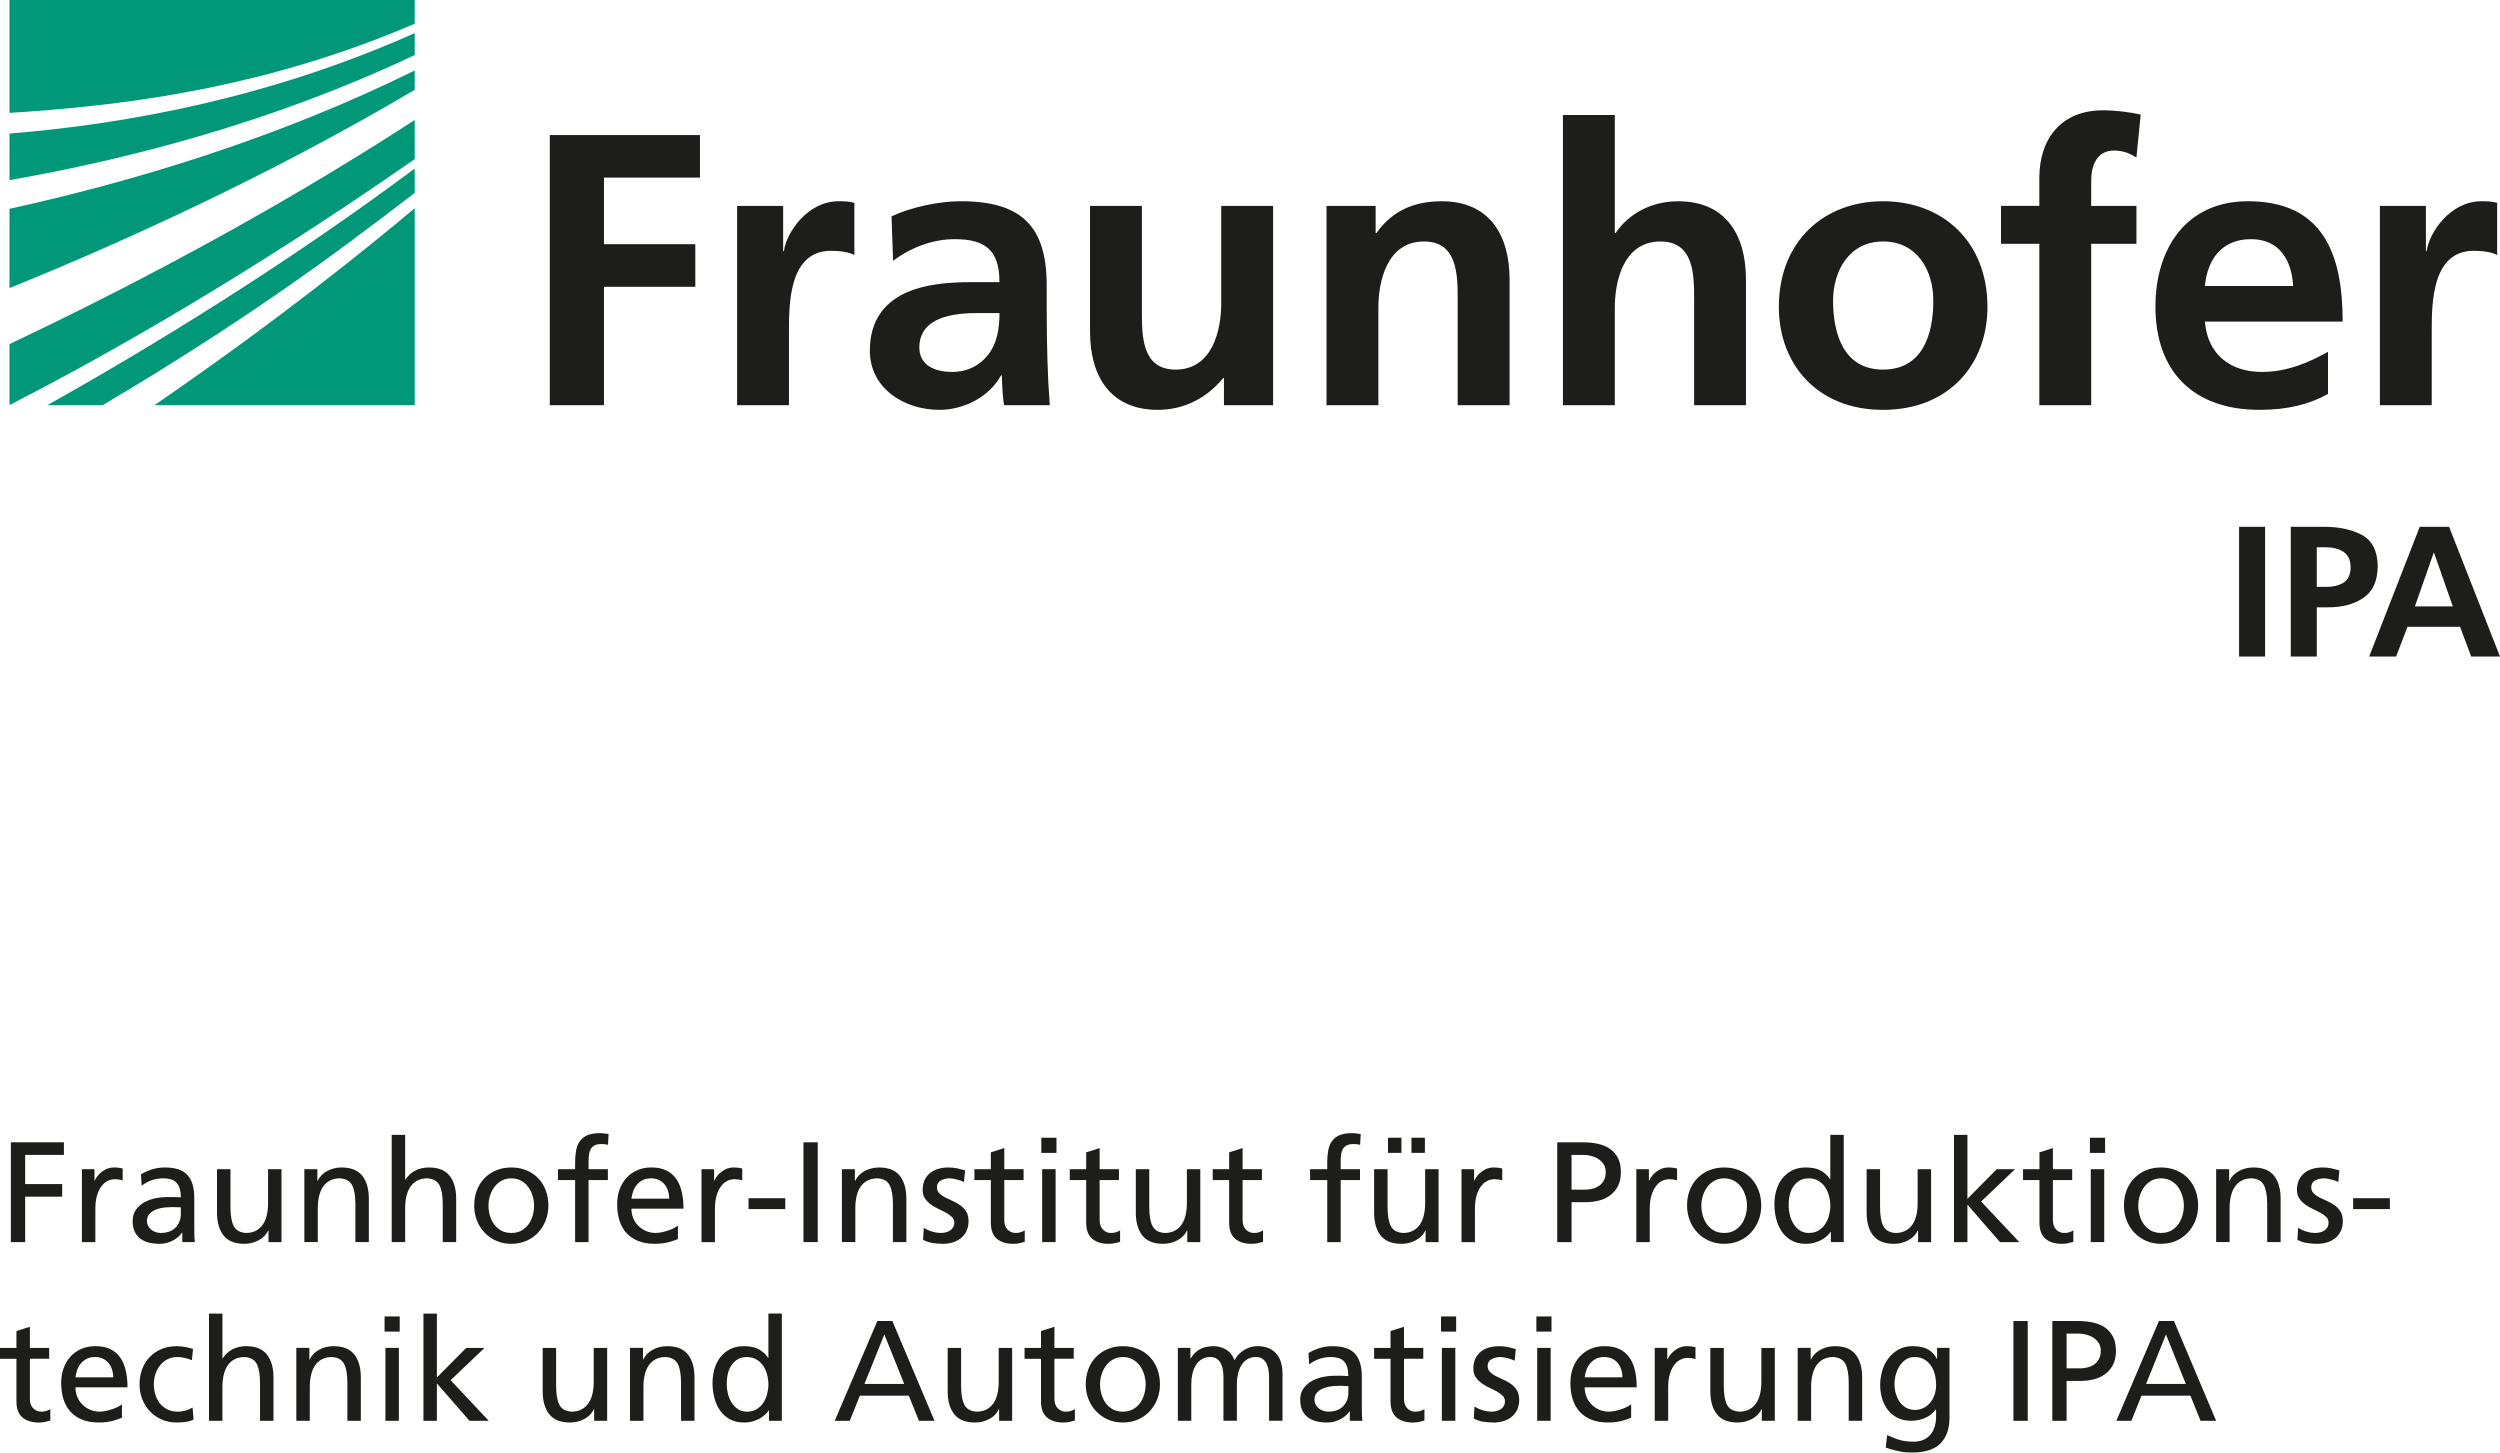 <?xml version="1.0" encoding="UTF-8"?>
<svg xmlns="http://www.w3.org/2000/svg" id="Logo" viewBox="0 0 174.875 101.605">
  <defs>
    <style>
      .cls-1 {
        fill: #009879;
      }

      .cls-1, .cls-2 {
        stroke-width: 0px;
      }

      .cls-2 {
        fill: #1d1d1b;
      }
    </style>
  </defs>
  <g>
    <path class="cls-2" d="M.76,79.905h3.71v.881H1.76v2.04h2.59v.88H1.76v3.18H.76v-6.98Z"></path>
    <path class="cls-2" d="M5.73,81.785h.88v.79h.02c.127-.267.311-.485.555-.655s.501-.255.775-.255c.14,0,.253.007.34.019.086.014.18.03.28.05v.841c-.086-.034-.175-.057-.265-.07-.09-.014-.175-.021-.255-.021-.42,0-.757.188-1.01.561-.253.373-.38.88-.38,1.52v2.32h-.941v-5.1Z"></path>
    <path class="cls-2" d="M9.86,82.145c.233-.14.49-.255.77-.345.28-.09.583-.135.91-.135.733,0,1.258.177,1.575.529.316.353.475.881.475,1.58v2.11c0,.293.003.515.01.665.007.15.017.262.03.335h-.88v-.66h-.02c-.054.08-.127.165-.22.255-.093.09-.205.174-.335.25-.13.077-.28.142-.45.195-.17.054-.361.08-.575.08-.273,0-.525-.03-.755-.09-.23-.06-.429-.155-.595-.285-.167-.13-.295-.295-.385-.495-.09-.2-.135-.44-.135-.72,0-.32.078-.587.235-.8.157-.214.351-.386.585-.516s.49-.223.77-.28c.28-.056.54-.085.78-.085h.5c.146,0,.313.007.5.021,0-.441-.092-.771-.275-.995-.184-.224-.512-.335-.985-.335-.267,0-.532.047-.795.14-.263.094-.492.221-.685.38l-.05-.8ZM12.65,84.455c-.1,0-.2-.004-.3-.011-.1-.006-.2-.01-.3-.01-.126,0-.29.009-.49.025-.2.017-.395.059-.586.125-.19.066-.353.165-.49.295-.137.13-.205.309-.205.535,0,.133.03.251.09.354.06.103.135.19.225.26.09.07.192.124.305.16.113.037.223.056.33.056.466,0,.82-.129,1.06-.386.24-.256.36-.574.36-.955v-.449Z"></path>
    <path class="cls-2" d="M19.691,86.885h-.91v-.809h-.02c-.14.293-.363.521-.67.684-.307.163-.64.245-1,.245-.66,0-1.144-.193-1.45-.58-.307-.387-.46-.923-.46-1.61v-3.029h.94v2.64c0,.6.076,1.047.23,1.34.153.294.437.453.85.48.267,0,.499-.052.695-.155.196-.103.358-.247.485-.43.127-.184.22-.403.28-.66.06-.257.09-.542.09-.856v-2.359h.94v5.1Z"></path>
    <path class="cls-2" d="M21.29,81.785h.91v.81h.02c.14-.293.363-.521.67-.685.307-.164.64-.245,1-.245.66,0,1.143.193,1.45.58.307.387.46.923.46,1.609v3.03h-.94v-2.64c0-.601-.077-1.047-.23-1.341-.154-.293-.437-.453-.85-.479-.267,0-.498.052-.695.155-.197.103-.359.246-.485.43-.126.184-.22.405-.28.665-.06.26-.09.543-.09.85v2.36h-.94v-5.1Z"></path>
    <path class="cls-2" d="M27.4,79.385h.941v3.13h.019c.173-.273.4-.483.68-.63.28-.146.6-.22.96-.22.66,0,1.144.193,1.45.58.307.387.46.923.46,1.609v3.03h-.94v-2.64c0-.601-.077-1.047-.23-1.341-.154-.293-.437-.453-.85-.479-.267,0-.499.052-.695.155-.197.103-.359.246-.485.43s-.22.405-.28.665c-.06.26-.09.543-.09.85v2.36h-.941v-7.5Z"></path>
    <path class="cls-2" d="M33.17,84.335c0-.387.061-.743.185-1.07.123-.326.3-.608.53-.845s.503-.422.82-.555c.316-.134.671-.2,1.065-.2.387,0,.74.066,1.06.2.32.133.593.318.82.555.227.236.402.519.525.845.124.327.185.684.185,1.07,0,.366-.064.712-.19,1.035-.127.323-.303.606-.53.85-.227.243-.5.435-.82.575-.32.14-.67.21-1.05.21-.387,0-.738-.07-1.055-.21-.316-.141-.59-.332-.82-.575-.23-.243-.409-.526-.535-.85-.127-.323-.19-.669-.19-1.035ZM34.17,84.335c0,.227.032.453.095.68.063.227.16.432.29.615.13.184.295.332.495.445.2.113.44.17.72.17.273,0,.51-.057.71-.17s.365-.262.495-.445c.13-.184.227-.389.29-.615.063-.227.095-.453.095-.68,0-.24-.037-.476-.11-.705-.073-.231-.177-.436-.31-.615s-.3-.323-.5-.43c-.2-.106-.423-.16-.67-.16-.254,0-.479.054-.675.16-.196.106-.363.25-.5.43-.137.18-.242.385-.315.615-.073.229-.11.465-.11.705Z"></path>
    <path class="cls-2" d="M40.23,82.545h-1.2v-.76h1.2v-.471c0-.307.023-.586.07-.84.046-.253.133-.47.26-.649.127-.181.301-.318.525-.415.223-.097.508-.145.855-.145.12,0,.231.007.335.021.103.013.202.026.295.04l-.04.76c-.053-.021-.122-.035-.205-.045-.083-.011-.165-.016-.245-.016-.2,0-.36.03-.48.091-.12.06-.211.144-.275.255-.063.109-.105.238-.125.385-.02.146-.03.307-.03.479v.551h1.35v.76h-1.35v4.34h-.94v-4.34Z"></path>
    <path class="cls-2" d="M47.42,86.675c-.093.033-.19.068-.29.104-.1.037-.211.072-.335.105-.124.033-.267.062-.43.085-.163.023-.348.035-.555.035-.454,0-.845-.066-1.175-.2-.33-.133-.603-.32-.82-.56-.217-.24-.378-.53-.485-.87-.107-.34-.16-.717-.16-1.13,0-.38.057-.727.17-1.04.113-.314.275-.585.485-.816.21-.23.462-.408.755-.535.293-.126.62-.19.98-.19.426,0,.783.073,1.07.22.287.146.517.349.69.606.173.256.298.561.375.914.077.353.115.734.115,1.141h-3.64c0,.253.045.483.135.689.09.207.213.386.37.535.157.15.337.267.54.351.204.083.415.125.635.125.153,0,.312-.019.475-.056.163-.036.316-.08.46-.13.143-.05.27-.104.38-.165.11-.06.195-.113.255-.16v.941ZM46.81,83.845c0-.193-.028-.377-.085-.55-.057-.174-.139-.325-.245-.455-.107-.13-.24-.231-.4-.305-.16-.073-.34-.11-.54-.11-.233,0-.432.043-.595.13-.163.087-.3.198-.41.335-.11.137-.194.288-.25.455-.057.167-.095.333-.115.5h2.64Z"></path>
    <path class="cls-2" d="M49.07,81.785h.88v.79h.02c.126-.267.311-.485.555-.655.243-.17.501-.255.775-.255.14,0,.254.007.34.019.086.014.18.03.28.05v.841c-.086-.034-.175-.057-.265-.07-.09-.014-.175-.021-.255-.021-.42,0-.757.188-1.01.561-.253.373-.38.88-.38,1.52v2.32h-.94v-5.1Z"></path>
    <path class="cls-2" d="M52.36,83.815h2.57v.761h-2.57v-.761Z"></path>
    <path class="cls-2" d="M56.201,79.905h1v6.98h-1v-6.98Z"></path>
    <path class="cls-2" d="M58.89,81.785h.91v.81h.02c.14-.293.363-.521.67-.685.307-.164.64-.245,1-.245.66,0,1.143.193,1.45.58.307.387.46.923.46,1.609v3.03h-.94v-2.64c0-.601-.077-1.047-.23-1.341-.154-.293-.437-.453-.85-.479-.267,0-.498.052-.695.155-.197.103-.359.246-.485.43-.126.184-.22.405-.28.665-.06.26-.09.543-.09.85v2.36h-.94v-5.1Z"></path>
    <path class="cls-2" d="M64.62,85.885c.093.06.193.113.3.16.106.047.213.085.32.115.106.029.208.052.305.065.096.014.178.021.245.021.107,0,.217-.012.33-.035.113-.023.217-.063.31-.12.093-.057.17-.132.23-.225.06-.094.09-.211.09-.351,0-.153-.055-.283-.165-.39-.11-.106-.247-.205-.41-.295-.164-.09-.34-.179-.53-.266-.19-.086-.367-.189-.53-.309-.164-.12-.3-.26-.41-.42-.11-.16-.165-.36-.165-.601,0-.267.047-.498.14-.694.093-.197.22-.36.38-.49.16-.13.35-.227.57-.29.22-.063.457-.095.71-.095.22,0,.423.019.61.06.187.04.373.087.56.141l-.08.819c-.053-.033-.125-.064-.215-.095-.09-.03-.184-.059-.28-.085-.097-.026-.19-.047-.28-.061-.09-.013-.162-.019-.215-.019-.24,0-.45.05-.63.15-.18.1-.27.256-.27.47,0,.173.055.314.165.425.11.11.247.207.41.29.163.083.34.167.53.25.19.083.367.184.53.3.163.117.3.262.41.436.11.173.165.397.165.67,0,.274-.05.51-.15.71s-.233.365-.4.495-.357.227-.57.29c-.213.062-.434.095-.66.095-.24,0-.48-.019-.72-.055-.24-.037-.466-.112-.68-.226l.05-.84Z"></path>
    <path class="cls-2" d="M71.6,82.545h-1.35v2.79c0,.3.078.526.235.68s.341.231.555.231c.146,0,.272-.019.375-.056.103-.036.191-.078.265-.125v.801c-.106.033-.229.065-.365.095-.137.03-.282.045-.435.045-.487,0-.87-.118-1.15-.355-.28-.236-.42-.611-.42-1.125v-2.979h-1.15v-.76h1.15v-1.181l.94-.3v1.48h1.35v.76Z"></path>
    <path class="cls-2" d="M73.9,80.645h-1.06v-1.06h1.06v1.06ZM72.9,81.785h.94v5.1h-.94v-5.1Z"></path>
    <path class="cls-2" d="M78.27,82.545h-1.35v2.79c0,.3.078.526.235.68.157.153.341.231.555.231.146,0,.272-.019.375-.056.103-.036.191-.078.265-.125v.801c-.106.033-.229.065-.365.095-.137.03-.282.045-.435.045-.487,0-.87-.118-1.15-.355-.28-.236-.42-.611-.42-1.125v-2.979h-1.15v-.76h1.15v-1.181l.94-.3v1.48h1.35v.76Z"></path>
    <path class="cls-2" d="M83.96,86.885h-.91v-.809h-.02c-.14.293-.363.521-.67.684-.307.163-.64.245-1,.245-.66,0-1.144-.193-1.45-.58s-.46-.923-.46-1.61v-3.029h.941v2.64c0,.6.076,1.047.23,1.34.153.294.437.453.85.48.267,0,.498-.052.695-.155.196-.103.358-.247.485-.43.127-.184.22-.403.28-.66.06-.257.09-.542.09-.856v-2.359h.94v5.1Z"></path>
    <path class="cls-2" d="M88.27,82.545h-1.35v2.79c0,.3.078.526.235.68.157.153.341.231.555.231.146,0,.272-.019.375-.056.103-.036.191-.078.265-.125v.801c-.106.033-.229.065-.365.095-.137.03-.282.045-.435.045-.487,0-.87-.118-1.15-.355-.28-.236-.42-.611-.42-1.125v-2.979h-1.15v-.76h1.15v-1.181l.94-.3v1.48h1.35v.76Z"></path>
    <path class="cls-2" d="M92.841,82.545h-1.2v-.76h1.2v-.471c0-.307.022-.586.069-.84.047-.253.134-.47.261-.649.126-.181.301-.318.524-.415.224-.097.509-.145.855-.145.12,0,.232.007.335.021.102.013.201.026.295.04l-.04.76c-.054-.021-.122-.035-.205-.045-.084-.011-.165-.016-.245-.016-.2,0-.36.03-.48.091-.119.06-.211.144-.274.255-.064.109-.105.238-.125.385-.021.146-.03.307-.03.479v.551h1.351v.76h-1.351v4.34h-.939v-4.34Z"></path>
    <path class="cls-2" d="M100.63,86.885h-.909v-.809h-.021c-.14.293-.363.521-.67.684-.307.163-.64.245-1,.245-.66,0-1.143-.193-1.45-.58-.307-.387-.46-.923-.46-1.61v-3.029h.94v2.64c0,.6.076,1.047.23,1.34.153.294.436.453.851.48.267,0,.498-.052.694-.155.197-.103.358-.247.485-.43.127-.184.22-.403.28-.66.06-.257.09-.542.09-.856v-2.359h.939v5.1ZM97.09,79.585h.94v1.06h-.94v-1.06ZM98.731,79.585h.94v1.06h-.94v-1.06Z"></path>
    <path class="cls-2" d="M102.231,81.785h.88v.79h.021c.126-.267.311-.485.555-.655.243-.17.502-.255.775-.255.14,0,.253.007.34.019.087.014.18.03.28.05v.841c-.087-.034-.176-.057-.266-.07-.09-.014-.175-.021-.255-.021-.42,0-.757.188-1.01.561-.254.373-.38.88-.38,1.52v2.32h-.94v-5.1Z"></path>
    <path class="cls-2" d="M108.931,79.905h1.83c.359,0,.698.035,1.015.105.316.07.594.185.83.345.236.16.425.374.565.641.14.267.21.6.21,1,0,.387-.07.713-.21.98-.141.267-.325.483-.556.65-.23.166-.493.286-.79.359-.296.074-.602.11-.915.11h-.98v2.79h-1v-6.98ZM109.931,83.215h.99c.153,0,.312-.021.479-.065.167-.043.318-.111.455-.205.137-.093.248-.218.335-.375.087-.156.13-.352.13-.585,0-.22-.052-.406-.154-.559-.104-.153-.233-.276-.386-.37-.153-.093-.319-.161-.5-.205-.18-.043-.347-.065-.5-.065h-.85v2.43Z"></path>
    <path class="cls-2" d="M114.46,81.785h.88v.79h.021c.126-.267.311-.485.555-.655.243-.17.502-.255.775-.255.14,0,.253.007.34.019.087.014.18.03.28.05v.841c-.087-.034-.176-.057-.266-.07-.09-.014-.175-.021-.255-.021-.42,0-.757.188-1.01.561-.254.373-.38.88-.38,1.52v2.32h-.94v-5.1Z"></path>
    <path class="cls-2" d="M118.01,84.335c0-.387.061-.743.185-1.07.124-.326.301-.608.53-.845.23-.236.504-.422.82-.555.316-.134.672-.2,1.064-.2.387,0,.74.066,1.061.2.32.133.593.318.82.555.227.236.401.519.524.845.123.327.185.684.185,1.07,0,.366-.063.712-.19,1.035-.127.323-.304.606-.53.85-.227.243-.5.435-.819.575-.32.14-.67.21-1.051.21-.387,0-.738-.07-1.055-.21-.316-.141-.59-.332-.82-.575-.23-.243-.408-.526-.534-.85-.127-.323-.19-.669-.19-1.035ZM119.01,84.335c0,.227.031.453.095.68.064.227.16.432.29.615s.295.332.495.445.44.17.72.17c.274,0,.511-.057.71-.17.2-.113.365-.262.495-.445.13-.184.227-.389.29-.615.064-.227.096-.453.096-.68,0-.24-.037-.476-.11-.705-.073-.231-.177-.436-.31-.615-.134-.18-.301-.323-.5-.43-.2-.106-.424-.16-.671-.16-.253,0-.477.054-.675.16-.196.106-.363.25-.5.43s-.241.385-.314.615c-.074.229-.11.465-.11.705Z"></path>
    <path class="cls-2" d="M128.07,86.165h-.021c-.059.093-.143.19-.25.29-.106.1-.231.189-.375.27-.143.08-.308.146-.495.2-.186.054-.393.08-.619.08-.387,0-.719-.078-.995-.235-.277-.156-.504-.365-.681-.625s-.307-.555-.39-.885c-.083-.33-.125-.668-.125-1.015,0-.341.045-.667.135-.981.09-.314.227-.588.41-.825.184-.236.412-.425.685-.564.273-.141.596-.21.97-.21.446,0,.803.078,1.07.234.266.157.473.352.619.585h.021v-3.1h.94v7.5h-.899v-.72ZM125.12,84.315c-.007.2.017.414.07.641.053.227.137.434.25.625.113.189.26.348.439.475.181.127.397.19.65.19.267,0,.495-.059.685-.176.19-.116.346-.268.465-.454.12-.188.209-.392.266-.615.057-.224.085-.441.085-.655,0-.24-.032-.475-.095-.705-.064-.23-.157-.434-.28-.615-.124-.18-.28-.324-.47-.435-.19-.11-.412-.165-.665-.165-.254,0-.471.055-.65.165-.18.11-.327.253-.441.43-.113.177-.194.379-.244.606-.051.227-.072.456-.065.689Z"></path>
    <path class="cls-2" d="M135.08,86.885h-.909v-.809h-.021c-.14.293-.363.521-.67.684-.307.163-.64.245-1,.245-.66,0-1.143-.193-1.45-.58-.307-.387-.46-.923-.46-1.61v-3.029h.94v2.64c0,.6.076,1.047.23,1.34.153.294.436.453.851.48.267,0,.498-.052.694-.155.197-.103.358-.247.485-.43.127-.184.22-.403.28-.66.06-.257.09-.542.09-.856v-2.359h.939v5.1Z"></path>
    <path class="cls-2" d="M136.681,79.385h.94v4.47l2.05-2.069h1.28l-2.37,2.26,2.67,2.84h-1.351l-2.279-2.62v2.62h-.94v-7.5Z"></path>
    <path class="cls-2" d="M144.95,82.545h-1.35v2.79c0,.3.078.526.234.68.157.153.342.231.556.231.146,0,.272-.019.375-.056.103-.036.191-.078.265-.125v.801c-.106.033-.229.065-.365.095-.137.03-.281.045-.435.045-.486,0-.87-.118-1.15-.355-.279-.236-.42-.611-.42-1.125v-2.979h-1.149v-.76h1.149v-1.181l.94-.3v1.48h1.35v.76Z"></path>
    <path class="cls-2" d="M147.25,80.645h-1.06v-1.06h1.06v1.06ZM146.25,81.785h.941v5.1h-.941v-5.1Z"></path>
    <path class="cls-2" d="M148.57,84.335c0-.387.061-.743.184-1.07.124-.326.301-.608.53-.845.231-.236.504-.422.82-.555.316-.134.672-.2,1.065-.2.387,0,.74.066,1.06.2.32.133.593.318.82.555.227.236.401.519.524.845.123.327.186.684.186,1.07,0,.366-.064.712-.19,1.035-.127.323-.304.606-.53.85-.227.243-.5.435-.819.575-.32.14-.67.21-1.051.21-.387,0-.738-.07-1.055-.21-.316-.141-.59-.332-.82-.575-.23-.243-.408-.526-.534-.85-.127-.323-.19-.669-.19-1.035ZM149.57,84.335c0,.227.031.453.095.68.064.227.16.432.29.615s.295.332.495.445c.2.113.441.17.72.17.273,0,.511-.057.71-.17.2-.113.365-.262.495-.445.13-.184.227-.389.29-.615.064-.227.096-.453.096-.68,0-.24-.037-.476-.11-.705-.073-.231-.177-.436-.309-.615-.134-.18-.301-.323-.5-.43-.2-.106-.424-.16-.671-.16-.253,0-.478.054-.675.16-.196.106-.363.25-.5.43-.137.18-.241.385-.315.615-.074.229-.11.465-.11.705Z"></path>
    <path class="cls-2" d="M155.02,81.785h.91v.81h.021c.14-.293.363-.521.67-.685.307-.164.64-.245,1-.245.659,0,1.143.193,1.449.58.307.387.46.923.46,1.609v3.03h-.939v-2.64c0-.601-.077-1.047-.231-1.341-.153-.293-.436-.453-.85-.479-.267,0-.498.052-.695.155-.196.103-.358.246-.484.43-.127.184-.221.405-.28.665-.06.26-.09.543-.09.85v2.36h-.941v-5.1Z"></path>
    <path class="cls-2" d="M160.751,85.885c.094.06.193.113.3.16.106.047.214.085.32.115.106.029.208.052.305.065.097.014.179.021.245.021.106,0,.217-.012.33-.035.113-.023.217-.063.311-.12.093-.057.17-.132.23-.225.059-.094.09-.211.09-.351,0-.153-.055-.283-.165-.39-.109-.106-.246-.205-.41-.295-.163-.09-.34-.179-.529-.266-.19-.086-.367-.189-.53-.309-.163-.12-.3-.26-.41-.42-.11-.16-.165-.36-.165-.601,0-.267.047-.498.141-.694.093-.197.22-.36.38-.49.159-.13.35-.227.569-.29.221-.063.457-.095.71-.095.221,0,.424.019.61.06.186.04.373.087.56.141l-.079.819c-.054-.033-.125-.064-.216-.095-.09-.03-.183-.059-.279-.085-.097-.026-.19-.047-.28-.061-.09-.013-.162-.019-.215-.019-.24,0-.45.05-.63.15-.181.1-.271.256-.271.47,0,.173.055.314.165.425.11.11.247.207.41.29s.34.167.53.25c.19.083.366.184.529.3.164.117.301.262.41.436.11.173.165.397.165.67,0,.274-.05.51-.149.71-.101.2-.233.365-.4.495s-.356.227-.57.29c-.213.062-.434.095-.66.095-.239,0-.479-.019-.72-.055-.24-.037-.467-.112-.68-.226l.05-.84Z"></path>
    <path class="cls-2" d="M164.601,83.815h2.57v.761h-2.57v-.761Z"></path>
    <path class="cls-2" d="M3.44,95.045h-1.35v2.79c0,.3.078.526.235.68.157.153.341.231.555.231.146,0,.272-.019.375-.056.103-.036.191-.078.265-.125v.801c-.106.033-.229.065-.365.095-.137.03-.282.045-.435.045-.487,0-.87-.118-1.15-.355-.28-.236-.42-.611-.42-1.125v-2.979H0v-.76h1.15v-1.181l.94-.3v1.48h1.35v.76Z"></path>
    <path class="cls-2" d="M8.53,99.175c-.093.033-.19.068-.29.104-.1.037-.211.072-.335.105s-.267.062-.43.085c-.163.023-.348.035-.555.035-.454,0-.845-.066-1.175-.2-.33-.133-.603-.32-.82-.56-.217-.24-.378-.53-.485-.87-.107-.34-.16-.717-.16-1.13,0-.38.057-.727.17-1.04.113-.314.275-.585.485-.816.21-.23.461-.408.755-.535.293-.126.62-.19.98-.19.426,0,.783.073,1.07.22.287.146.517.349.69.606.173.256.298.561.375.914.077.353.115.734.115,1.141h-3.64c0,.253.045.483.135.689.09.207.213.386.37.535.157.15.337.267.54.351.204.083.415.125.635.125.153,0,.311-.019.475-.056.163-.036.316-.08.46-.13.143-.05.27-.104.38-.165.11-.06.195-.113.255-.16v.941ZM7.92,96.345c0-.193-.028-.377-.085-.55-.057-.174-.139-.325-.245-.455-.107-.13-.24-.231-.4-.305-.16-.073-.34-.11-.54-.11-.233,0-.432.043-.595.13-.163.087-.3.198-.41.335-.11.137-.194.288-.25.455-.057.167-.095.333-.115.5h2.64Z"></path>
    <path class="cls-2" d="M13.421,95.145c-.18-.073-.357-.128-.53-.165-.173-.036-.336-.055-.49-.055-.26,0-.492.054-.695.16-.204.106-.375.25-.515.43-.14.18-.247.385-.32.615-.074.229-.11.465-.11.705,0,.227.032.453.095.68.063.227.163.432.3.615s.314.332.53.445c.216.113.475.17.775.17.16,0,.332-.025.515-.075.183-.05.348-.122.495-.215l.07.84c-.193.093-.395.151-.605.175-.21.023-.402.035-.575.035-.387,0-.738-.07-1.055-.21-.316-.141-.59-.332-.82-.575s-.408-.526-.535-.85c-.126-.323-.19-.669-.19-1.035,0-.387.061-.743.185-1.07.123-.326.3-.608.53-.845s.503-.422.82-.555c.316-.134.671-.2,1.065-.2.193,0,.398.019.615.06.216.04.391.087.525.141l-.08.779Z"></path>
    <path class="cls-2" d="M14.62,91.885h.94v3.13h.019c.173-.273.4-.483.68-.63.28-.146.6-.22.96-.22.66,0,1.143.193,1.45.58.307.387.46.923.46,1.609v3.03h-.94v-2.64c0-.601-.077-1.047-.23-1.341-.154-.293-.437-.453-.85-.479-.267,0-.498.052-.695.155-.197.103-.359.246-.485.43-.126.184-.22.405-.28.665-.06.26-.09.543-.09.85v2.36h-.94v-7.5Z"></path>
    <path class="cls-2" d="M20.73,94.285h.91v.81h.02c.14-.293.363-.521.67-.685.307-.164.64-.245,1-.245.66,0,1.144.193,1.45.58.307.387.46.923.46,1.609v3.03h-.94v-2.64c0-.601-.077-1.047-.23-1.341-.154-.293-.437-.453-.85-.479-.267,0-.499.052-.695.155-.197.103-.359.246-.485.43-.127.184-.22.405-.28.665-.06.26-.09.543-.09.85v2.36h-.941v-5.1Z"></path>
    <path class="cls-2" d="M27.96,93.145h-1.06v-1.06h1.06v1.06ZM26.96,94.285h.94v5.1h-.94v-5.1Z"></path>
    <path class="cls-2" d="M29.62,91.885h.94v4.47l2.05-2.069h1.28l-2.37,2.26,2.67,2.84h-1.35l-2.28-2.62v2.62h-.94v-7.5Z"></path>
    <path class="cls-2" d="M42.47,99.385h-.91v-.809h-.02c-.14.293-.363.521-.67.684-.307.163-.64.245-1,.245-.66,0-1.144-.193-1.45-.58-.307-.387-.46-.923-.46-1.61v-3.029h.94v2.64c0,.6.076,1.047.23,1.34.153.294.436.453.85.48.267,0,.499-.052.695-.155.196-.103.358-.247.485-.43.127-.184.22-.403.28-.66.06-.257.09-.542.09-.856v-2.359h.94v5.1Z"></path>
    <path class="cls-2" d="M44.069,94.285h.91v.81h.02c.14-.293.363-.521.67-.685.307-.164.64-.245,1-.245.66,0,1.143.193,1.45.58.307.387.46.923.46,1.609v3.03h-.94v-2.64c0-.601-.077-1.047-.23-1.341-.154-.293-.437-.453-.85-.479-.267,0-.498.052-.695.155-.197.103-.359.246-.485.43-.126.184-.22.405-.28.665-.06.26-.09.543-.09.85v2.36h-.94v-5.1Z"></path>
    <path class="cls-2" d="M53.79,98.665h-.02c-.06.093-.144.19-.25.29-.107.1-.232.189-.375.27-.144.08-.309.146-.495.2-.187.054-.394.08-.62.08-.387,0-.718-.078-.995-.235-.276-.156-.503-.365-.68-.625-.177-.26-.307-.555-.39-.885-.084-.33-.125-.668-.125-1.015,0-.341.045-.667.135-.981.09-.314.227-.588.41-.825.184-.236.412-.425.685-.564.273-.141.597-.21.97-.21.446,0,.803.078,1.07.234.267.157.473.352.62.585h.02v-3.1h.94v7.5h-.9v-.72ZM50.839,96.815c-.007.2.017.414.07.641.054.227.137.434.25.625.113.189.26.348.441.475.18.127.396.19.65.19.267,0,.495-.059.685-.176.19-.116.345-.268.465-.454.12-.188.208-.392.265-.615.057-.224.085-.441.085-.655,0-.24-.032-.475-.095-.705-.063-.23-.157-.434-.28-.615-.124-.18-.28-.324-.47-.435-.19-.11-.412-.165-.665-.165s-.47.055-.65.165c-.18.11-.327.253-.44.43-.113.177-.195.379-.245.606-.05.227-.072.456-.065.689Z"></path>
    <path class="cls-2" d="M61.369,92.405h1.05l2.95,6.98h-1.09l-.71-1.76h-3.42l-.71,1.76h-1.05l2.98-6.98ZM61.859,93.345l-1.39,3.46h2.78l-1.39-3.46Z"></path>
    <path class="cls-2" d="M70.799,99.385h-.91v-.809h-.02c-.14.293-.363.521-.67.684-.307.163-.64.245-1,.245-.66,0-1.144-.193-1.45-.58-.307-.387-.46-.923-.46-1.61v-3.029h.94v2.64c0,.6.076,1.047.23,1.34.153.294.436.453.85.48.267,0,.499-.052.695-.155.196-.103.358-.247.485-.43.127-.184.22-.403.28-.66.06-.257.09-.542.09-.856v-2.359h.94v5.1Z"></path>
    <path class="cls-2" d="M75.108,95.045h-1.35v2.79c0,.3.078.526.235.68s.341.231.555.231c.146,0,.272-.019.375-.056.103-.036.191-.078.265-.125v.801c-.106.033-.229.065-.365.095-.137.03-.282.045-.435.045-.487,0-.87-.118-1.15-.355-.28-.236-.42-.611-.42-1.125v-2.979h-1.15v-.76h1.15v-1.181l.94-.3v1.48h1.35v.76Z"></path>
    <path class="cls-2" d="M75.949,96.835c0-.387.061-.743.185-1.07.123-.326.3-.608.53-.845.23-.236.503-.422.82-.555.316-.134.671-.2,1.065-.2.387,0,.74.066,1.06.2.32.133.593.318.82.555.227.236.402.519.525.845.123.327.185.684.185,1.07,0,.366-.064.712-.19,1.035-.127.323-.303.606-.53.85-.227.243-.5.435-.82.575-.32.14-.67.21-1.05.21-.387,0-.738-.07-1.055-.21-.316-.141-.59-.332-.82-.575-.23-.243-.409-.526-.535-.85-.127-.323-.19-.669-.19-1.035ZM76.949,96.835c0,.227.032.453.095.68.063.227.16.432.29.615.13.184.295.332.495.445.2.113.44.17.72.17.273,0,.51-.057.71-.17s.365-.262.495-.445c.13-.184.227-.389.29-.615.063-.227.095-.453.095-.68,0-.24-.037-.476-.11-.705-.073-.231-.177-.436-.31-.615s-.3-.323-.5-.43c-.2-.106-.423-.16-.67-.16-.253,0-.478.054-.675.16-.196.106-.363.25-.5.43s-.242.385-.315.615c-.073.229-.11.465-.11.705Z"></path>
    <path class="cls-2" d="M82.389,94.285h.88v.739h.02c.18-.3.4-.518.66-.654.26-.137.58-.205.96-.205.293,0,.575.078.845.234.27.157.472.409.605.755.087-.18.197-.333.33-.46.133-.126.274-.23.42-.31.147-.08.293-.137.441-.17.146-.033.276-.05.39-.05.327,0,.602.05.825.149.224.101.405.237.545.41.141.174.242.379.306.615.062.236.095.495.095.775v3.269h-.94v-3.04c0-.16-.012-.323-.035-.49-.023-.166-.068-.318-.135-.455-.067-.136-.16-.25-.28-.34-.12-.09-.273-.135-.461-.135-.24,0-.445.054-.615.16-.17.106-.309.248-.415.425-.107.177-.185.379-.235.606-.05.227-.075.46-.075.699v2.57h-.94v-3.04c0-.16-.012-.323-.035-.49-.023-.166-.068-.318-.135-.455-.067-.136-.16-.25-.28-.34-.12-.09-.274-.135-.46-.135-.24,0-.445.054-.615.16-.17.106-.309.248-.415.425-.107.177-.185.379-.235.606-.05.227-.075.46-.075.699v2.57h-.94v-5.1Z"></path>
    <path class="cls-2" d="M91.529,94.645c.233-.14.489-.255.77-.345.28-.09.583-.135.91-.135.733,0,1.259.177,1.575.529.316.353.475.881.475,1.58v2.11c0,.293.004.515.01.665.008.15.018.262.031.335h-.881v-.66h-.019c-.054.08-.127.165-.221.255-.093.09-.205.174-.335.25-.13.077-.279.142-.45.195-.17.054-.361.08-.574.08-.274,0-.525-.03-.755-.09-.231-.06-.429-.155-.596-.285-.166-.13-.295-.295-.385-.495-.09-.2-.135-.44-.135-.72,0-.32.078-.587.234-.8.157-.214.352-.386.585-.516s.49-.223.77-.28c.28-.056.54-.085.78-.085h.5c.146,0,.312.007.5.021,0-.441-.092-.771-.275-.995-.184-.224-.512-.335-.985-.335-.267,0-.531.047-.795.14-.263.094-.491.221-.685.38l-.05-.8ZM94.319,96.955c-.101,0-.2-.004-.301-.011-.1-.006-.199-.01-.3-.01-.126,0-.29.009-.489.025-.2.017-.396.059-.586.125-.19.066-.352.165-.489.295-.137.13-.205.309-.205.535,0,.133.03.251.09.354s.135.19.225.26c.091.07.192.124.306.16.113.037.223.056.33.056.466,0,.819-.129,1.06-.386.24-.256.36-.574.36-.955v-.449Z"></path>
    <path class="cls-2" d="M99.559,95.045h-1.35v2.79c0,.3.078.526.234.68.157.153.342.231.556.231.146,0,.271-.019.375-.056.103-.036.191-.078.265-.125v.801c-.106.033-.229.065-.365.095-.137.03-.281.045-.435.045-.486,0-.87-.118-1.15-.355-.279-.236-.42-.611-.42-1.125v-2.979h-1.149v-.76h1.149v-1.181l.94-.3v1.48h1.35v.76Z"></path>
    <path class="cls-2" d="M101.858,93.145h-1.06v-1.06h1.06v1.06ZM100.858,94.285h.941v5.1h-.941v-5.1Z"></path>
    <path class="cls-2" d="M103.139,98.385c.094.06.193.113.3.16.106.047.214.085.32.115.106.029.208.052.305.065.097.014.179.021.245.021.106,0,.217-.012.33-.035.113-.023.217-.063.311-.12.093-.057.17-.132.23-.225.059-.094.09-.211.09-.351,0-.153-.055-.283-.165-.39-.109-.106-.246-.205-.41-.295-.163-.09-.34-.179-.529-.266-.19-.086-.367-.189-.53-.309-.163-.12-.3-.26-.41-.42-.11-.16-.165-.36-.165-.601,0-.267.047-.498.141-.694.093-.197.22-.36.38-.49.159-.13.35-.227.569-.29.221-.063.457-.095.71-.095.221,0,.424.019.61.06.186.04.373.087.56.141l-.079.819c-.054-.033-.125-.064-.216-.095-.09-.03-.183-.059-.279-.085-.097-.026-.19-.047-.28-.061-.09-.013-.162-.019-.215-.019-.24,0-.45.05-.63.15-.181.1-.271.256-.271.47,0,.173.055.314.165.425.11.11.247.207.41.29s.34.167.53.25c.19.083.366.184.529.3.164.117.301.262.41.436.11.173.165.397.165.67,0,.274-.05.51-.149.71-.101.2-.233.365-.4.495s-.356.227-.57.29c-.213.062-.434.095-.66.095-.239,0-.479-.019-.72-.055-.24-.037-.467-.112-.68-.226l.05-.84Z"></path>
    <path class="cls-2" d="M108.528,93.145h-1.06v-1.06h1.06v1.06ZM107.528,94.285h.94v5.1h-.94v-5.1Z"></path>
    <path class="cls-2" d="M114.099,99.175c-.094.033-.191.068-.29.104-.1.037-.212.072-.335.105-.123.033-.267.062-.43.085-.164.023-.349.035-.556.035-.453,0-.845-.066-1.175-.2-.33-.133-.604-.32-.819-.56-.217-.24-.379-.53-.485-.87-.106-.34-.16-.717-.16-1.13,0-.38.057-.727.17-1.04.113-.314.275-.585.485-.816.21-.23.461-.408.755-.535.293-.126.62-.19.98-.19.427,0,.783.073,1.07.22.287.146.517.349.691.606.173.256.298.561.375.914.076.353.114.734.114,1.141h-3.64c0,.253.045.483.135.689.09.207.214.386.37.535.156.15.337.267.54.351.203.083.415.125.635.125.153,0,.311-.019.475-.056.163-.036.317-.08.46-.13.144-.05.27-.104.38-.165.11-.06.195-.113.255-.16v.941ZM113.488,96.345c0-.193-.028-.377-.085-.55-.057-.174-.138-.325-.245-.455-.106-.13-.239-.231-.399-.305-.16-.073-.34-.11-.54-.11-.233,0-.432.043-.595.13-.164.087-.301.198-.41.335-.11.137-.193.288-.25.455s-.095.333-.115.5h2.64Z"></path>
    <path class="cls-2" d="M115.748,94.285h.88v.79h.021c.126-.267.311-.485.555-.655.243-.17.502-.255.775-.255.14,0,.253.007.34.019.087.014.18.03.28.05v.841c-.087-.034-.176-.057-.266-.07-.09-.014-.175-.021-.255-.021-.42,0-.757.188-1.01.561-.254.373-.38.88-.38,1.52v2.32h-.94v-5.1Z"></path>
    <path class="cls-2" d="M124.147,99.385h-.909v-.809h-.021c-.14.293-.363.521-.67.684-.307.163-.64.245-1,.245-.66,0-1.144-.193-1.45-.58s-.46-.923-.46-1.61v-3.029h.941v2.64c0,.6.076,1.047.23,1.34.153.294.436.453.851.48.267,0,.498-.052.694-.155.197-.103.358-.247.485-.43.127-.184.22-.403.28-.66.06-.257.09-.542.09-.856v-2.359h.94v5.1Z"></path>
    <path class="cls-2" d="M125.748,94.285h.91v.81h.021c.14-.293.363-.521.67-.685.307-.164.64-.245,1-.245.659,0,1.143.193,1.449.58s.46.923.46,1.609v3.03h-.94v-2.64c0-.601-.077-1.047-.231-1.341-.153-.293-.436-.453-.85-.479-.267,0-.498.052-.695.155-.196.103-.358.246-.484.43-.127.184-.221.405-.28.665-.061.26-.09.543-.09.85v2.36h-.94v-5.1Z"></path>
    <path class="cls-2" d="M136.368,99.165c0,.773-.21,1.373-.63,1.8-.42.427-1.086.64-2,.64-.133,0-.265-.005-.395-.015-.13-.01-.269-.028-.415-.055-.146-.027-.302-.062-.465-.105-.164-.043-.349-.102-.556-.175l.101-.87c.18.08.345.15.495.21.149.06.295.108.435.145.14.036.283.062.43.079.147.017.307.025.48.025.5,0,.889-.156,1.165-.47s.415-.74.415-1.28v-.5h-.021c-.199.267-.453.465-.76.595-.307.13-.623.195-.95.195-.366,0-.686-.068-.96-.205-.273-.137-.5-.321-.68-.555s-.315-.5-.405-.8c-.09-.301-.135-.617-.135-.95,0-.327.047-.651.14-.976.094-.323.235-.613.426-.87.19-.256.426-.465.71-.625.283-.159.618-.239,1.005-.239.453,0,.811.076,1.075.23.263.153.465.37.605.65h.021v-.76h.869v4.88ZM133.939,98.625c.22,0,.422-.045.606-.135.183-.091.34-.214.47-.37.13-.157.232-.341.305-.551.073-.21.11-.435.11-.675,0-.267-.03-.518-.09-.755-.06-.236-.153-.445-.28-.625-.127-.18-.283-.323-.47-.43-.186-.106-.403-.16-.65-.16-.24,0-.448.059-.625.175-.177.117-.323.267-.439.45-.117.184-.205.387-.266.61-.059.223-.09.444-.09.665,0,.239.033.468.1.684.067.217.16.408.28.575.12.167.269.298.445.395.177.097.375.145.595.145Z"></path>
    <path class="cls-2" d="M140.839,92.405h1v6.98h-1v-6.98Z"></path>
    <path class="cls-2" d="M143.56,92.405h1.83c.359,0,.698.035,1.015.105.316.07.594.185.83.345.236.16.425.374.565.641.14.267.21.6.21,1,0,.387-.07.713-.21.98-.141.267-.325.483-.556.65-.23.166-.493.286-.79.359-.296.074-.602.11-.915.11h-.98v2.79h-1v-6.98ZM144.56,95.715h.99c.153,0,.312-.021.479-.065.167-.043.318-.111.455-.205.137-.093.248-.218.335-.375.087-.156.13-.352.13-.585,0-.22-.052-.406-.154-.559-.104-.153-.233-.276-.386-.37-.153-.093-.319-.161-.5-.205-.18-.043-.347-.065-.5-.065h-.85v2.43Z"></path>
    <path class="cls-2" d="M151.019,92.405h1.051l2.949,6.98h-1.09l-.71-1.76h-3.42l-.71,1.76h-1.05l2.979-6.98ZM151.509,93.345l-1.39,3.46h2.78l-1.391-3.46Z"></path>
  </g>
  <g>
    <path class="cls-1" d="M.663,28.332c6.744-3.454,16.622-9.037,28.346-17.201v-2.741C18.691,15.108,8.197,20.502.663,24.07v4.262Z"></path>
    <path class="cls-1" d="M.663,20.151c7.508-3.044,18.003-7.746,28.346-13.869v-1.352C19.288,9.73,9.187,12.733.663,14.605v5.546Z"></path>
    <path class="cls-1" d="M29.01,28.346v-13.784c-6.453,5.415-12.844,10.1-18.213,13.784h18.213Z"></path>
    <path class="cls-1" d="M7.172,28.346c5.097-3.01,11.286-6.941,17.448-11.533,1.439-1.072,2.905-2.176,4.39-3.317v-1.708c-9.121,6.803-18.431,12.473-25.704,16.558h3.867Z"></path>
    <path class="cls-1" d="M.663,12.601c8.292-1.452,18.435-4.062,28.346-8.749v-1.536C19.021,6.777,9.024,8.669.663,9.341v3.26Z"></path>
    <path class="cls-1" d="M.663,0v7.897c.619-.038,1.251-.082,1.896-.132,6.893-.527,16.299-1.74,26.45-6.107V0H.663Z"></path>
  </g>
  <path class="cls-2" d="M166.472,28.344h3.627v-5.116c0-2.003,0-5.685,2.948-5.685.651,0,1.302.106,1.628.297v-3.654c-.383-.108-.761-.108-1.112-.108-2.165,0-3.653,2.195-3.815,3.49h-.056v-3.165h-3.219v13.941ZM162.844,24.609c-1.353.757-2.868,1.408-4.631,1.408-2.242,0-3.812-1.272-3.978-3.523h9.635c0-4.872-1.46-8.417-6.631-8.417-4.328,0-6.466,3.329-6.466,7.363,0,4.577,2.678,7.229,7.281,7.229,1.951,0,3.462-.379,4.79-1.111v-2.949ZM154.235,20.006c.166-1.869,1.19-3.277,3.221-3.277,2.033,0,2.846,1.518,2.952,3.277h-6.173ZM142.651,28.344h3.627v-11.289h3.166v-2.652h-3.166v-1.733c0-1.083.379-2.139,1.599-2.139.782,0,1.244.3,1.566.489l.299-3.006c-.702-.162-1.731-.298-2.652-.298-2.87,0-4.439,1.948-4.439,4.738v1.948h-2.68v2.652h2.68v11.289ZM128.223,21.032c0-2.083,1.135-4.141,3.493-4.141,2.382,0,3.519,2.005,3.519,4.141,0,2.331-.729,4.821-3.519,4.821-2.764,0-3.493-2.518-3.493-4.821M124.43,21.468c0,4.004,2.684,7.202,7.285,7.202,4.629,0,7.307-3.197,7.307-7.202,0-4.604-3.163-7.391-7.307-7.391-4.114,0-7.285,2.787-7.285,7.391M109.327,28.344h3.629v-6.824c0-1.783.569-4.628,3.195-4.628,2.328,0,2.354,2.303,2.354,4.008v7.445h3.625v-8.798c0-3.139-1.434-5.468-4.735-5.468-1.895,0-3.465.867-4.381,2.22h-.058v-8.255h-3.629v20.302ZM92.79,28.344h3.627v-6.824c0-1.783.57-4.628,3.193-4.628,2.326,0,2.354,2.303,2.354,4.008v7.445h3.631v-8.798c0-3.139-1.436-5.468-4.739-5.468-1.895,0-3.439.623-4.573,2.22h-.058v-1.895h-3.436v13.941ZM89.054,14.403h-3.63v6.822c0,1.785-.568,4.629-3.193,4.629-2.329,0-2.356-2.303-2.356-4.009v-7.442h-3.627v8.798c0,3.139,1.435,5.468,4.737,5.468,1.894,0,3.465-.867,4.575-2.222h.055v1.896h3.439v-13.941ZM64.308,24.31c0-2.139,2.409-2.41,4.034-2.41h1.571c0,1.084-.163,2.084-.759,2.871-.569.755-1.434,1.246-2.544,1.246-1.299,0-2.302-.517-2.302-1.707M62.469,18.247c1.217-.923,2.76-1.518,4.303-1.518,2.138,0,3.141.758,3.141,3.007h-2.003c-1.516,0-3.303.132-4.683.811-1.381.677-2.381,1.895-2.381,3.98,0,2.652,2.409,4.142,4.872,4.142,1.651,0,3.465-.867,4.303-2.409h.055c.028.431.028,1.35.162,2.083h3.195c-.082-1.085-.135-2.06-.163-3.113-.026-1.028-.053-2.086-.053-3.493v-1.788c0-4.114-1.76-5.873-6.009-5.873-1.544,0-3.438.407-4.846,1.056l.109,3.114ZM51.56,28.344h3.628v-5.116c0-2.003,0-5.685,2.949-5.685.65,0,1.3.106,1.625.297v-3.654c-.379-.108-.758-.108-1.111-.108-2.165,0-3.654,2.195-3.816,3.49h-.054v-3.165h-3.221v13.941ZM38.459,28.344h3.789v-8.284h6.389v-2.979h-6.389v-4.656h6.713v-2.977h-10.503v18.895Z"></path>
  <g>
    <path class="cls-2" d="M156.624,36.852h1.819v9.074h-1.819v-9.074Z"></path>
    <path class="cls-2" d="M160.238,36.852h2.301c1.022-.009,1.902.174,2.639.546.745.39,1.127,1.122,1.145,2.197-.009,1.04-.343,1.781-1.001,2.223-.659.451-1.491.672-2.496.663h-.767v3.445h-1.819v-9.074ZM162.058,41.051h.637c.476.009.885-.087,1.223-.286.329-.199.498-.555.507-1.066,0-.269-.044-.494-.13-.676-.096-.182-.221-.325-.377-.429-.33-.208-.737-.312-1.223-.312h-.637v2.77Z"></path>
    <path class="cls-2" d="M169.26,36.852h2.054l3.562,9.074h-2.015l-.78-2.08h-3.679l-.793,2.08h-1.885l3.536-9.074ZM170.261,38.672h-.026l-1.312,3.744h2.651l-1.312-3.744Z"></path>
  </g>
</svg>
